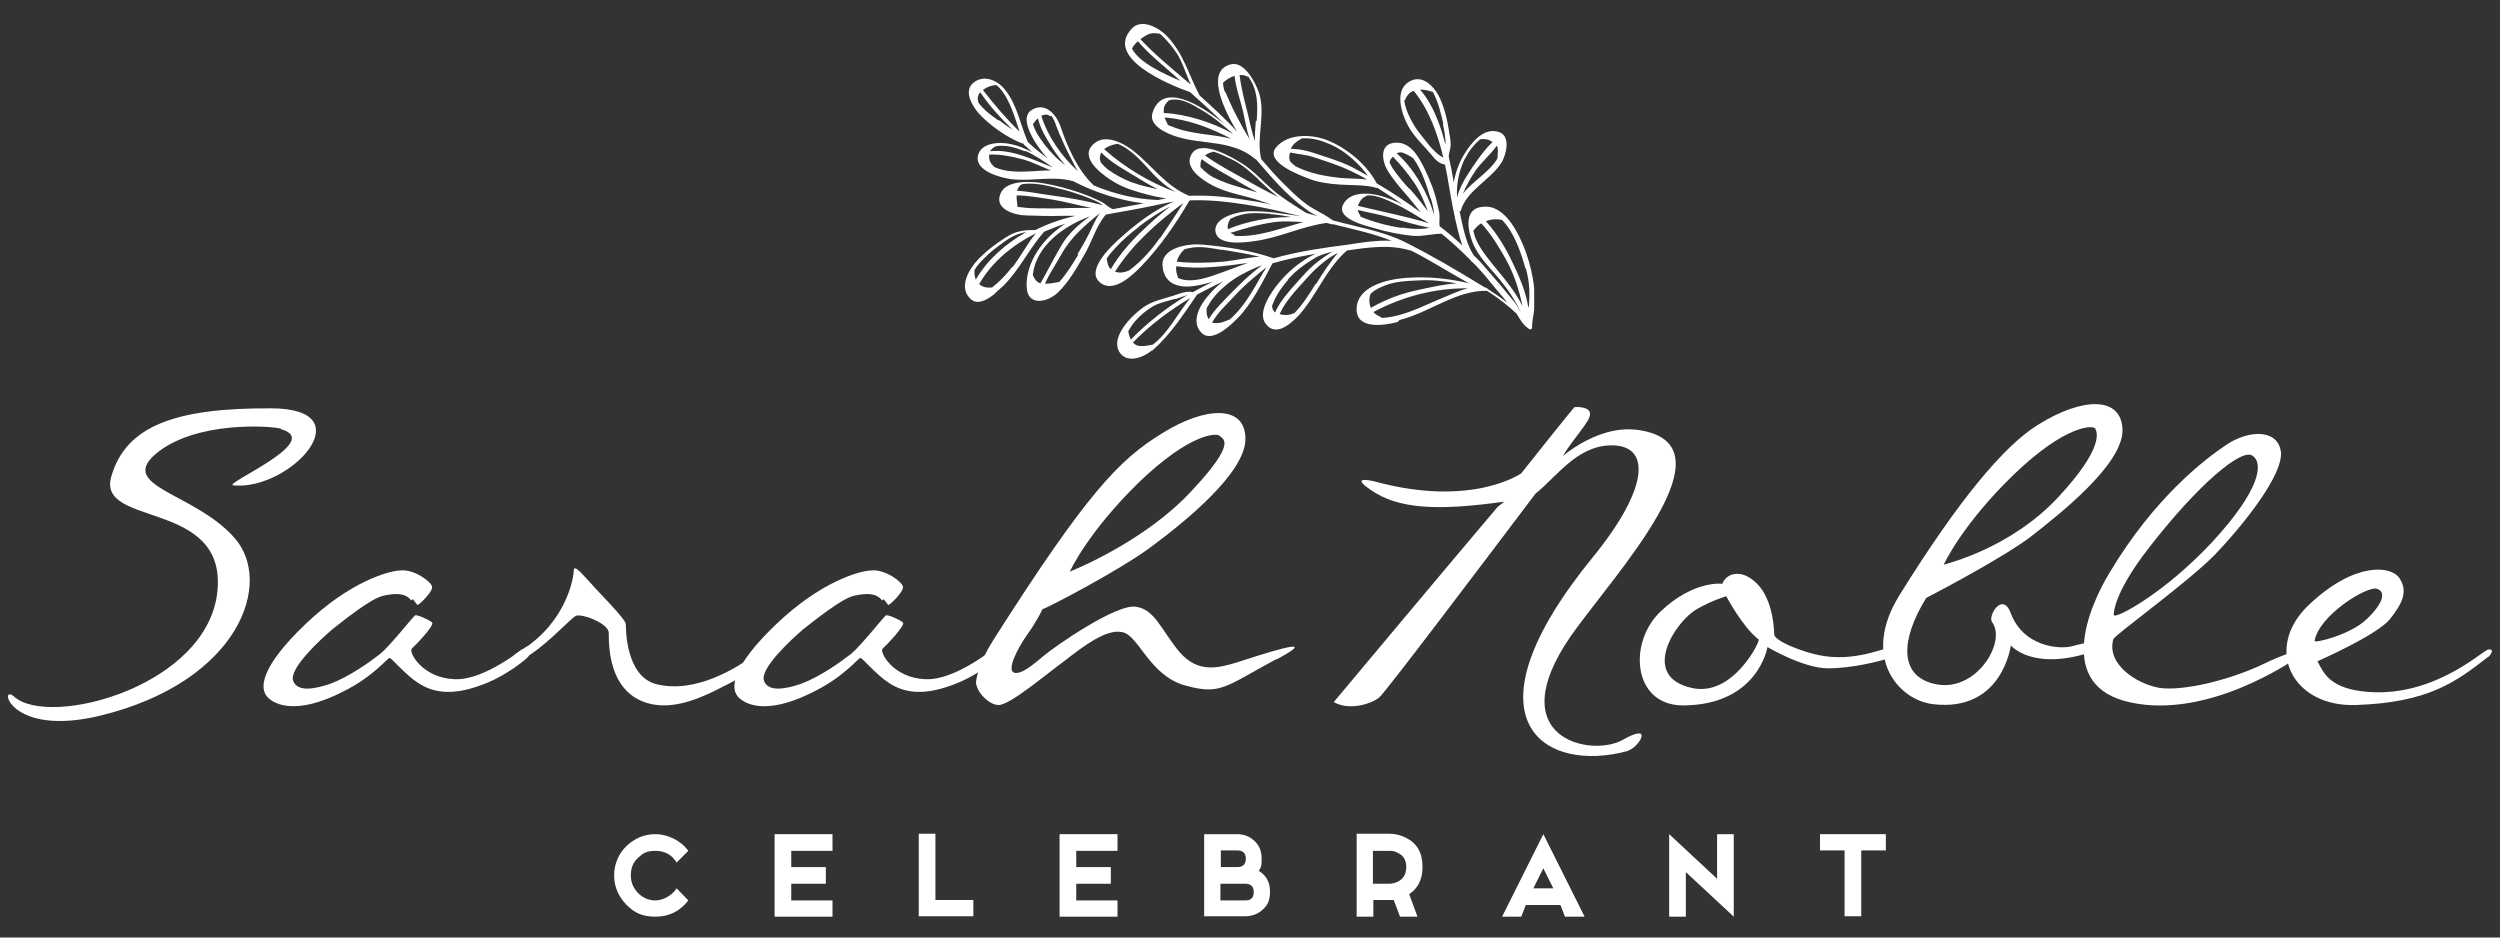 <?xml version="1.0" encoding="UTF-8"?>
<svg id="Layer_1" xmlns="http://www.w3.org/2000/svg" version="1.1" viewBox="0 0 600 225">
  <rect x="0" y="0" width="600" height="225" fill="#333333" stroke="none"/>
  <!-- Generator: Adobe Illustrator 29.5.1, SVG Export Plug-In . SVG Version: 2.1.0 Build 141)  -->
  <defs>
    <style>
      .st0 {
        fill: #fff;
      }
    </style>
  </defs>
  <g>
    <path class="st0" d="M67.5,102.9c-2.4-.7-20.7-2-30.2,6.1-9,7.8,9.4,9.3,18.9,20,9.6,10.7,1.3,34.5-31.9,42.7-22.4,5.5-24.7-7.9-20.9-4.5,8.5,7.6,46.7-2.5,48.8-25.5,2-21.9-29-15.1-25.5-27.3,3.5-12.3,15.6-16.5,38.3-16.4,22.7,0,4.8,19.7-8.9,18.5-3.4-.1,22-10.6,11.3-13.5Z"/>
    <path class="st0" d="M98.7,144.1c-1.4-1.8-3.7-1.8-6.8-1.1-3,.7-9.4,5.9-12.1,8-2.7,2.3-10.7,9.6-9.4,12.5,1,2.4,4.5,2.1,8.9.6,4.5-1.7,9.3-5.1,12-7.2,2.5-2.1,7.9-9,8.3-9.2.4-.3,3.5,1.1,4.1,1.7.7.6-3.9,5.4-4.9,6.3-.7,1,2.7,7,10.2,7.3,7.5.4,16.8-7.8,17.5-7.8s.4,2,.3,2.4c-.3.4-5.5,4.9-11.8,7-6.5,2.3-10.9,1.7-14.5-.6-3.2-2-6.5-6.1-7-6.1s-3.8,4.4-11,8c-9.9,5.1-15.5,3.9-18,1.7-2.7-2.3-1.6-7.9,8.9-17.9,10.4-9.9,19.6-12.7,22.8-12.8,3.2-.3,7.3,2.7,7.5,3.9.3,1.1-3.1,4.4-3.5,4.4,0,0-.4-.4-1.1-1.4Z"/>
    <path class="st0" d="M125.4,155.9c10.6-6.8,12.3-17.3,12.3-19s2.4,1.3,4.2,3.2c1.8,2.1,8.3,8.5,8.3,9.7s0,12.5,7.3,14.4c9.6,2.4,19.6-4.2,23-6.6,3.2-2.4,3.9.3,2,1.7-2,1.6-4.9,3.5-9.2,5.6-4.1,2.1-10.7,5.4-16.9,4.1-6.2-1.3-10.4-6.5-10.3-17.1,0-2.3-6.5-4.7-7.9-4.1-1.3.6-7.8,8-13.3,10.7,0,0-.7.4-1.4,0-.6-.4-1-.8,1-2.1l.8-.6Z"/>
    <path class="st0" d="M211.7,144.1c-1.4-1.8-3.7-1.8-6.8-1.1-3,.7-9.4,5.9-12.1,8-2.7,2.3-10.7,9.6-9.4,12.5,1,2.4,4.5,2.1,8.9.6,4.5-1.7,9.3-5.1,12-7.2,2.5-2.1,7.9-9,8.3-9.2.4-.3,3.5,1.1,4.1,1.7.7.6-3.9,5.4-4.9,6.3-.7,1,2.7,7,10.2,7.3,7.5.4,16.8-7.8,17.5-7.8s.4,2,.3,2.4c-.3.4-5.5,4.9-11.8,7-6.5,2.3-10.9,1.7-14.5-.6-3.2-2-6.5-6.1-7-6.1s-3.8,4.4-11,8c-9.9,5.1-15.5,3.9-18,1.7-2.7-2.3-1.6-7.9,8.9-17.9,10.4-9.9,19.6-12.7,22.8-12.8,3.2-.3,7.3,2.7,7.5,3.9.3,1.1-3.1,4.4-3.5,4.4,0,0-.4-.4-1.1-1.4Z"/>
    <path class="st0" d="M306.3,158.2c-12.3,6.6-13.3,8.7-21.9,6.3-8.6-2.4-11.1-12.1-15.1-12.8-3.9-.8-9.4,3.5-13.8,6.9-4.4,3.2-13.1,10.6-15.8,10.6s-5.9-3.9-5.4-5.9c.1-.7.6-4.2,4.1-9.7,22.4-35.2,30.2-43.3,40.5-49.6,10.4-6.5,20-6.9,20,1.3.1,8.2-14.9,20.2-22.3,25.7-7.2,5.5-25.2,14.9-26.4,15.2,0,0-1.4,3-3.8,6.3-2.4,3.5-4.7,8.2-3.1,8.9,1.7.7,4.8-2,7.3-4.1,2.5-2.1,17.1-12.3,21.9-11.7,4.7.6,6.1,5.5,10.6,10.9,4.5,5.2,9.4,3.8,14,2.4,4.4-1.4,21.6-7.2,9.2-.6ZM256.7,137.2c.8-.3,18-7.2,29.2-19.3,11.3-12,7.5-12.5,6.8-13.3-.6-.7-6.9-.8-19.3,11.1-12.4,12.1-16.6,21.4-16.6,21.4Z"/>
    <path class="st0" d="M390.8,180.2c-20.3,5.6-40.5-7.3-8.5-46.5,13.7-16.8,14.1-27.3,3.8-26.8-7.8.4-12.5,7.5-17.6,11.6-13.3,17.6-36.1,47.8-37.5,48.9-2,1.6-7.2,3.2-10.9,1.1,0,0,30.2-36.1,39.3-46.8l1.6-1.3c-16.4,2.3-25.5,1.7-32-2.8-5.6-3.8,1.1-2,1.1-2,23.3,6.3,35-2,35-2,0,0,12.3-15.5,12.8-15.9,0,0,3.9-.3,3.7,1.8-.1,1.8-3.9,5.6-6.5,9.9l-1.8,1.6s9.3-9.3,19.9-7.8c23.7,3.4-5.9,34.8-16.1,49.3-17.2,24.8,4.8,29.3,12.3,25.1,7.9-4.5,3.7,2,1.4,2.5Z"/>
    <path class="st0" d="M453.2,158c-2.1.7-8.6,2.4-14.5,2.4s-14.5-5.1-14.5-5.1c0,0-2.3,14-20.4,14-12-.1-13.1-15.2-5.2-22.6,7.9-7.5,14.8-6.6,14.8-6.6.6-2.1,4.2-4.1,8.3,0,4.1,4.1,4.1,12,4.1,12,0,0-.6,1.4,6.1,3.8,6.6,2.4,12,2.5,20.2-.1,8-2.7,3.4,1.6,1.3,2.3ZM422.1,153.5c-3.9-3-7.8-10.4-7.8-10.4,0,0-3.4,1-6.9,3-5.2,2.8-14,16.2-1.4,19,9.9,2.3,16.5-11.3,16.1-11.6Z"/>
    <path class="st0" d="M502.8,156.2c-14.9,5.2-20.2-1.3-20.2-1.3,0,0-2,16.1-18.7,14.1-8.3-1-17.3-11.3-8-26.2,14.1-22.7,25.1-35.9,33.3-40.9,10.4-6.5,20-7,20.2,1.3.1,8.3-15.2,20.3-22.4,25.9-6.1,4.5-19.5,11.7-24.7,14.4-6.2,10-6.5,18.6,1.8,20.6,10,2.5,17.6-10,14-14.8-1.1-1.4,2.5-7.5,4.5-2.1,3,8,11.6,8.7,14.7,7.9,7.2-2.1,10.2-.4,5.6,1.1ZM466.6,135.5c.8-.3,15.9-3.9,27.3-16.1,11.3-12.1,9.4-15.9,8.9-16.6s-6.9-1-19.5,11.1c-12.5,12.1-16.8,21.6-16.8,21.6Z"/>
    <path class="st0" d="M551.2,157.9c-1.1.8-21.3,14.7-39.8,10.7-18.3-3.8-10-23.1-5.2-31,10.9-18.3,23.1-27.5,28.2-30.9,5.1-3.4,12.1-3.9,13,1.6.8,5.5-9.2,17.9-15.8,24.8-6.8,6.9-24.1,19.3-24.4,20.3-1.7,5.9,5.4,10.7,11.1,11.7,5.6.8,17.1-1.8,26.1-6.3,9.2-4.2,7.8-1.7,6.8-.8ZM507.4,147.7c.8.6,12.3-5.5,23.7-17.8,11.3-12.3,12.3-18.8,9.4-20.6-2.7-1.6-13,7-24.7,22.1-8.9,11.4-8.5,16.2-8.5,16.2Z"/>
    <path class="st0" d="M597.2,157.6c-7.8,6.1-14.4,11-31.7,11.6-15.5.6-22.4-13.7-11.3-24.1,10.9-10.3,19.7-9.4,21.7-6.3,2,3.1.8,5.9-2.4,9.9-3.2,3.8-17.3,10-17.3,10,1.4,2.7,2.8,6.2,10.6,7.2,16.4,2.1,28.6-9.4,30.3-10,2.1-.3.1,1.8.1,1.8ZM568,148.6c3.9-3.7,4.8-6.6,2.4-7.3-2.3-.7-13.8,6.3-14.9,12.5-.3.7,8.6-1.4,12.5-5.2Z"/>
  </g>
  <g>
    <path class="st0" d="M165.2,216.1c-2,2.6-4.6,3.9-7.9,3.9s-5.1-1-7-2.9c-1.9-2-2.9-4.3-2.9-7s1-5.1,2.9-7c2-1.9,4.3-2.9,7-2.9s5.9,1.3,7.9,4l-2.8,2.8c-1.2-1.9-2.9-2.8-5.1-2.8s-3,.6-4.2,1.7c-1.2,1.1-1.7,2.5-1.7,4.2s.6,3,1.7,4.2c1.2,1.2,2.6,1.8,4.2,1.8s3.9-1,5.1-2.9l2.8,2.9Z"/>
    <path class="st0" d="M199.8,200.2v4h-9.9v3.9h8.3v4h-8.3v4h9.9v3.9h-13.9v-19.8h13.9Z"/>
    <path class="st0" d="M224.5,200.2v15.8h9.1v3.9h-13.1v-19.8h4Z"/>
    <path class="st0" d="M268.2,200.2v4h-9.9v3.9h8.3v4h-8.3v4h9.9v3.9h-13.9v-19.8h13.9Z"/>
    <path class="st0" d="M289,220v-19.8h7.9c1.4,0,2.7.4,3.8,1.3,1.4,1.1,2.1,2.6,2.1,4.6s-.2,2.1-.7,2.9c1.8,1.1,2.7,2.7,2.7,5s-.7,3.5-2.1,4.6c-1.1.9-2.4,1.3-3.9,1.3h-9.9ZM293,208.1h4c1.3,0,2-.7,2-2s-.7-2-2-2h-4v3.9ZM293,216.1h5.9c1.4,0,2-.7,2-2s-.7-2-2-2h-6v4Z"/>
    <path class="st0" d="M341.4,208.1c0,3-1.1,5.1-3.2,6.5l2,5.4h-4.2l-1.5-4c-.4,0-.7,0-.9,0h-4v4h-4v-19.9h7.9c1.3,0,2.6.3,4,1,2.6,1.3,3.9,3.6,3.9,6.9ZM333.5,212.1c.6,0,1.3-.2,2-.5,1.3-.7,2-1.8,2-3.5s-.7-2.8-2-3.4c-.7-.4-1.3-.5-2-.5h-4v7.9h4Z"/>
    <path class="st0" d="M380.2,220h-4.6l-1.1-2.8h-8.3l-1.1,2.8h-4.6l9.9-19.8,9.9,19.8ZM372.8,213.2l-2.4-4.8-2.4,4.8h4.8Z"/>
    <path class="st0" d="M400.6,220v-19.8l11.5,10.7v-10.7h4v19.8l-11.5-10.7v10.7h-4Z"/>
    <path class="st0" d="M452.6,200.2v3.9h-5.9v15.8h-4v-15.8h-5.9v-3.9h15.8Z"/>
  </g>
  <path class="st0" d="M335.9,76.8c7-1.7,13.6-7.2,21-7,2.5,1.6,4.9,3.4,7.1,5.5.8,1.3,1.5,2.7,2.8,3.5.2.4.8.3.9-.1,0-.1,0-.3,0-.4,0,0,0,0,0,0,0-1.4.4-2.7.5-4.1,0-1.7,0-3.3,0-5-.3-3-1-5.9-2-8.7-1.4-3.8-4.5-10.7-9.4-10.9-5.5-.2-4.8,5-3.3,8.8,1.2,2.9,3.6,5.4,5.6,7.7,2.4,2.8,4.4,5.6,5.9,8.9,0,0,0,0,0,0-.6-1-1.1-2-1.7-2.7-2.1-2.6-4.3-5.2-6.5-7.7-1-1.2-2-2.3-3.1-3.3-1.8-2.8-2.5-6.4-3.2-9.6,0-.3-.1-.6-.2-.8,0,0,0,0,0-.1,0,0,0,0,0,0,.1,0,.3-.2.3-.3,1.4-4.8,7.1-7.3,9.7-11.4,0,0,.1-.2.2-.3,0,0,0,0,0,0,1-1.9,2.1-6.1-.7-7.1-3.8-1.3-6.8,2.7-8.5,5.5-1.2,2-2,4.3-2.4,6.6-.2-1.1-.4-2.3-.6-3.4-.2-.9-.4-1.8-.6-2.8,0-.8.3-1.5.4-2.2.2-1.4-.2-3-.4-4.3-.4-2.7-1.1-5.3-2.2-7.7-.2-.4-.4-.8-.7-1.2,0,0,0-.1-.1-.2,0,0,0,0,0,0-1.6-2.3-4.1-4.1-6.8-2.2-3.2,2.2-1.5,7.6,0,10.3,1.4,2.7,3.7,4.7,5.6,7,.9,1.1,1.8,2.2,3.3,2.4.4,1.8.7,3.6,1,5.4.6,3.5,1.2,6.9,2.1,10.4.3,1.2.6,2.4,1.1,3.6-1.8-1.6-3.6-3.2-5.5-4.6-.1-.8,0-1.7,0-2.4,0-1.1-.4-2.2-.6-3.2-.6-2.8-1.7-5.4-2.9-8-1.5-3.1-3.6-7-7.6-6.4-3.3.5-2.7,4.3-1.5,6.4,1.3,2.2,2.9,4.1,4.6,6,1.2,1.4,2.3,2.8,3.5,4.3-3.4-2.5-7-4.9-10.6-7-2.3-4.5-7.3-8.6-12-10.4-3.7-1.4-9.1-1.6-12,1.6-3.3,3.6,5.7,6.9,7.5,7.6,2.5,1,5,1.3,7.7,1.5,2.7.2,6.2,0,8.8.8,0,0,.1,0,.2,0,2,1.3,4.1,2.6,6,4-1.6-.8-3.2-1.5-4.9-2-3-.9-7.8-1.3-9.4,2.1-1.6,3.4,5.9,5.1,7.7,5.6,3,.9,6.1,1.5,9.1,1.8,2.3.2,4.6-.5,6.9-.5,2.3,1.9,4.6,4,6.7,6.1.2.2.4.5.6.7,0,0,0,0,.1,0,1.6,1.6,3.1,3.3,4.5,5.1,1.3,1.6,2.7,3.1,3.9,4.7-1.5-1.2-3.1-2.3-4.8-3.4,0-.1-.2-.2-.4-.3,0,0-.1,0-.2,0-.5-.3-1-.6-1.5-.9-5.7-3.5-11.7-7-17.7-10-5.5-2.7-11.4-3.6-17.3-5.2-1.4-1-2.8-1.8-4.3-2.6-2.6-1.4-4.9-3.6-7-5.7-2.1-2-4-4.2-5.9-6.4-1.3-5.3,1.2-10.9-.6-16.1-.8-2.3-3.4-7.3-6.5-6.7-6.1,1.3-2.5,9.9,1.3,16.2-2.8-3.1-5.9-5.9-9-8.7-2.6-4.9-3.8-10-7.8-14.2-1.8-1.9-6-4.4-8.4-1.9-6.8,7,8.7,13.5,13.9,15.3,2.8,2.5,5.6,5,8.2,7.6-6.1-4.9-14.9-10-17.2-2.6-1,3.1,3.6,5,5.8,5.7,6.4,2,13.4.7,18.9,5.4,0,0,0,0,.1,0,1.9,2.2,3.7,4.3,5.7,6.4,1.9,2,4,3.9,6.2,5.5.9.7,1.9,1.3,3,1.8-.9-.3-1.9-.5-2.8-.8-3-1.9-6-3.7-8.7-6.1-2.2-2-4.3-4.3-6.9-5.9-2.1-1.3-9.5-5.7-11.8-2.3-2.3,3.4,2.6,6.5,5.1,7.8,2.6,1.3,5.5,2,8.3,2.7,1.9.5,3.8,1.2,5.6,1.8-2.2-.5-4.5-.9-6.7-1.2-4.2-.7-8.7-1.1-13-.9-5.7-2.4-8.7-7.1-13.4-10.8-2.8-2.2-7.6-4.5-10.2-.9-2.3,3.3,3.7,7.3,5.8,8.5,2.4,1.4,5.1,2.2,7.8,2.9,1.4.4,3,.7,4.5.9,0,0,0,0,0,0-.7.1-1.4.3-2,.4,0,0,0,0,0,0-5.5-.2-10.6-1.5-15.4-3.5-3.9-3.7-6.3-9.2-8-14.2-1-2.9-3.7-5.9-6.9-3.9-2.8,1.7,0,6.4,1.1,8.1.8,1.2,1.7,2.4,2.7,3.5-1.6-1.2-3.2-2.5-4.7-3.9-1.9-4.3-2.5-8.9-5.6-12.7-1.8-2.2-5-3.5-7.4-1.6-2.6,2-.3,5.7,1.2,7.4,2.5,2.8,6.9,5.9,10.4,7.2,0,0,.2,0,.2,0,.1.1.2.2.3.3,0,0,0,.1.1.2,0,0,.2.1.3.2.5.5,1,.9,1.5,1.4-1.6-.8-3.2-1.5-5-1.9-2.6-.6-7.3-.5-8,2.8-.8,3.7,5.7,5.3,8,5.6,5,.6,9.9-.9,14.9.5,5.2,2.7,11.1,4.6,16.9,5.3-2.5.5-4.9.9-7.4,1.4-1.1-.4-1.8-1.3-2.8-1.8-1.6-.8-3.3-1.5-5-2.1-2.9-1-5.8-1.8-8.8-2.3-2.8-.5-8.8-.9-10.3,2.3-1.8,3.8,3.1,5.3,5.9,5.4,3,.1,6,.2,9,.1,1,0,2,0,3,0-3.1.7-6.4,1.8-9.6,3.4-2.9,0-4.7.2-7.3,1.9-2.2,1.4-4.3,3-6.1,4.8-2.4,2.4-5.3,7-2.1,9.9,1.6,1.4,3.7.3,5.5-1.1,0,0,.2-.1.2-.2,0,0,0,0,.1-.1.8-.7,1.5-1.4,2-1.8,3.9-3.9,6.2-8.9,9.8-13,1.7-.7,3.4-1.4,5.1-1.9-5.4,3.4-9.6,9.4-9.3,15.2.2,4.7,5,3.7,7.5,1.3,2.6-2.5,4.4-5.7,6.2-8.8,1.9-3.1,2.9-7.1,5.3-9.9,4.5-.8,9.1-1.6,13.6-2.6.9-.2,1.8-.4,2.7-.5-4.8,2-9.1,5.4-12.8,8.7-1.8,1.6-8.4,7.6-5,10.6,3.2,2.9,7.9-1.6,10.1-3.9,4.5-4.7,8.2-10.1,11.5-15.7,0,0,0,0,0,0,4.5-.2,9,.3,13.5,1,4.5.7,8.8,1.7,13.2,2.8-4.1-.6-8.1-1.3-12.3-1.2-2.3,0-8.5,1.3-8.2,4.7.3,3.7,7,2.8,9.1,2.5,6-.7,11.6-3.6,17.6-4.4.4.1.8.2,1.1.3,0,0,0,0,0,0,.1,0,.3.1.4,0,4.8,1.2,9.6,2.2,14.1,4-3.5-.2-7.2.4-10.4.9-6.1.8-12,1.6-17.9,3.3-5.4-1.9-11.5-2.8-17.2-3.3-3.1-.3-9.8.6-9.5,5.1.3,4.1,3.5,5.3,7.1,4.9,1.7-.2,3.3-.6,5-1.1-1.6.8-3.2,1.6-4.8,2.5-1.6-.3-3,.3-4.5.8-2.7.9-5.3,1.3-7.6,3-2.5,1.8-7.5,6.7-5.7,10.3,1.6,3.1,5.5,1.8,7.7.1,0,0,.2-.1.2-.2,0,0,.1,0,.2,0,.1,0,.2-.2.3-.3,4.1-3.6,7.3-8.6,10.4-13.1,2.1-1.1,4.2-2.2,6.3-3.2-1.2.9-2.4,2-3.4,3.2-2.1,2.3-4.5,6.4-1.9,9.1,2.5,2.7,7.1-1.8,8.6-3.3,3.6-3.6,6.1-8.8,8.5-13.3,3.4-1,6.9-1.7,10.4-2.3-.5.2-1.1.5-1.6.8-2.8,1.6-5.2,3.7-7.2,6.1-1.7,2-5.3,7-3.3,9.8,2.4,3.4,6,.2,8-1.9,4.3-4.8,6.7-11.4,11.6-15.6,0,0,0,0,0,0,5-.7,10.2-1.5,15.1,0,0,0,.2,0,.2,0,4.4,2.2,8.6,4.9,12.9,7.3.4.2.7.4,1.1.6-5-1.2-10-1.7-15.3-1.3-4.1.3-11.5,1.9-11.7,7.3-.2,5.2,6.6,4.1,9.8,3.3ZM346.3,29.7c.3,1.6.7,3.4.6,5-1.2-4.7-3-9.7-6.1-13.2,1,0,2.1.2,3.1.6,1.4,2.5,2.1,6,2.5,7.6ZM340.5,31.7c-1.1-1.4-3.1-4.7-3.5-7.6.1,0,.3-.1.3-.3.4-1,1.1-1.7,2-2,3.7,4.6,5.7,10.2,7.1,16-2.2-.9-4.8-4.8-5.9-6.1ZM351.1,46.5c.8-2,1.9-3.9,3.2-5.8,1.4-1.9,3.5-3.7,4.9-5.7,0,0,.1.2.2.3.2.9,0,2,0,2.7,0,0,0,0,0,0-1.9,3.3-6,5.5-8.3,8.5ZM351.6,38.1c.9-1.8,2.1-3.4,3.7-4.7,1-.1,2,0,2.9.7,0,0,0,0,0,0-2.3,2.2-4.3,5.2-5.9,7.7-1.1,1.7-2.1,3.6-2.6,5.6-.2-3.2.4-6.3,1.9-9.4ZM343.4,47.6c.4,1.3.7,2.7.8,4-1.6-5.4-4.8-11.1-9-14.8.4-.2.9-.3,1.3-.2,1,.3,1.8.8,2.7,1.4,2,2.8,3.2,6.4,4.1,9.6ZM338.2,45.3c-1.4-1.5-2.7-3.1-3.9-4.8-.3-.5-.6-1-.8-1.5,0-.5.4-1,.8-1.4,1.9,2,3.6,4,5.2,6.4,1.4,2.1,2.3,4.4,3.2,6.7-1.4-1.8-2.8-3.7-4.4-5.4ZM319.4,34.7c3.2,1.4,6.7,4.4,8.9,7.5-1-.5-1.9-1.1-2.9-1.6-2.5-1.4-5.2-2.3-8-3.2-1.6-.5-3.1-1.1-4.8-1.4-.9-.2-1.9-.2-2.8-.3,0,0,0-.2.1-.2.6-1.2,1.6-1.7,2.6-2.3.1,0,.3,0,.4,0,2.2-.1,4.5.6,6.5,1.5ZM321.7,42.7c-3.8-.4-7.4-1.1-10.8-2.8-.4-.3-.8-.7-1.2-1.1-.4-.6-.3-1.4-.1-2.2,1.9.4,3.8.5,5.6,1.1,3,1,6,1.9,8.9,3.3,1.3.6,2.7,1.3,4,2.1-2.1-.3-4.3-.2-6.4-.4ZM329,46.9c1.9.2,3.7,1,5.4,1.8,3,1.4,5.8,3.2,8.6,4.9-5.6-1.7-11.4-2.8-17.1-4.2,0,0,0,0,0,0,.2-.6.5-1.1.9-1.6.3-.4.9-.6,1.4-.9.2,0,.5,0,.7,0ZM336.4,54.7c-3.4-.5-6.7-1.4-9.9-2.7,0,0,0-.1,0-.2-.3-.5-.6-.9-.6-1.4,2.4.6,4.9,1,7.3,1.7,3.2.9,6.6,1.9,10,2.6-.3,0-.5,0-.8.1-2,.3-4,.1-6-.2ZM301.4,29c-.1,1.6-.3,3.3-.2,4.9-.7-2-1.2-4.2-1.6-6.1-.8-3.1-1.7-6.5-2.1-9.8.6,0,1.2,0,1.9.4,0,0,.1,0,.2,0,2.3,3.2,2.3,6.7,2,10.6ZM294,22.1c-.3-.7-.4-1.4-.5-2.2.8-.8,1.8-1.4,2.8-1.7.3,3,1.5,6.1,2.1,8.9.4,1.8.8,4.1,1.5,6.3-1.2-1.9-2.3-4-3.3-5.9-.9-1.7-1.7-3.6-2.5-5.4ZM282.4,12.7c1.5,2.4,2.2,5.1,3.4,7.6-.4-.3-.7-.6-1.1-.9-3.7-3.2-7.7-6.4-11-10,.4-.3.8-.6,1.2-.8,1.2-.8,2.3-.7,3.5-.5,1.8,1.6,3.4,3.7,4,4.7ZM277,6.9s0,0,0,0c0,0-.1,0-.2,0,0,0,0,0,0,0,0,0,0,0,0,0ZM271.7,11.6s0,0,0,0c.4-.7.8-1.2,1.4-1.7,2.7,3.2,6.2,5.9,9.3,8.7.3.3.6.5.9.8-4.1-1.7-9.9-4.4-11.6-7.7ZM281.5,23.9c2.4-.2,4.7,1.2,6.7,2.4,2.8,1.6,5.3,3.7,7.7,5.8-5-2.8-11.2-4.7-16.6-5,0-.3,0-.5,0-.8,0-.9.6-1.6,1.2-2.2.4-.1.7-.2,1-.2ZM278.7,25.1c0,0,0,.1,0,.2,0,0,0,0,0-.1,0,0,0,0,0,0ZM281,30.3c-.3-.1-.6-.3-.8-.4,0,0,0-.1,0-.2-.3-.5-.5-1-.7-1.5,5.6.4,11,2.5,16,5.1-4.7-1.2-9.8-1-14.4-3ZM253.4,30c1.2,3.1,2.6,6.1,4.2,9.1.3.7.7,1.3,1.1,2-4-3.7-7.1-8.1-8.8-13.3.7-.3,1.4-.5,2,0,.1.1.3.1.4,0,.5.6.8,1.3,1.1,2.1ZM249.1,32.4c-.5-.8-.9-1.7-1.2-2.6.4-.5.7-1,1.2-1.4.6,2.5,2,4.8,3.4,7,.9,1.4,2,2.9,3.2,4.3-1-.8-2.1-1.7-3-2.7-1.4-1.4-2.5-2.9-3.6-4.6ZM243.3,27.4c.5,1.4.9,2.8,1.4,4.2-3.2-3.1-6.1-6.5-8.8-10,.9-.7,1.9-1.1,3.2-1.2,2.1,1.6,3.4,4.9,4.2,7ZM239.6,28.9c-1.1-.8-2.1-1.5-3.1-2.4-.6-.6-1.2-1.2-1.7-1.9,0,0,0-.2,0-.3-.3-.5-.1-1.1.1-1.7.1-.2.2-.3.4-.4,2.1,3.1,4.6,5.9,7.3,8.5.1.1.3.3.4.4-1.2-.7-2.3-1.6-3.3-2.3ZM246,36.2c2.4,1,4.5,2.5,6.7,4-4.8-1.9-10-4.5-15.1-3.9.3-.5.8-.9,1.4-1.2,0,0,0,0,0,0,2.3-.4,4.8.3,6.9,1.2ZM239.7,40.5c-.4-.1-.8-.3-1.2-.5,0,0,0-.1-.1-.2-.8-.7-1.1-1.6-1-2.7,2.7-.1,5.2.4,7.9,1.1,2.4.6,4.6,1.8,6.9,2.7-4.2,0-8.5.9-12.5-.4ZM276.8,41.8c1.6,1.7,3.4,3.2,5.4,4.3,0,0,0,0,0,0-6.1-2.2-12.3-5.9-17.2-10.3.8-.7,2.1-1.1,3.2-1.3,3.5,1.4,6.1,4.6,8.6,7.3ZM266,34s0,0,0,0c0,0,0,0,0,0,0,0,0,0,0,0ZM272,43.9c-2.2-.8-4.3-1.9-6.2-3.3-.6-.5-1.1-1-1.6-1.6-.4-1-.2-1.8.1-2.4,2.3,2.4,5.7,4.2,8.3,5.8,1.6,1,3.4,2.1,5.3,3-2-.4-3.9-.8-5.8-1.5ZM255.2,45.5c2.6.7,5.2,1.6,7.7,2.7.7.3,1.3.7,1.8,1.1-4.2-1.2-8.7-1.9-13-2.5-2.4-.3-5-.9-7.6-1,.2-.7.6-1.3,1.2-1.6,3.2-.5,6.7.5,9.8,1.3ZM250.6,50c-2,0-3.9,0-5.9-.3-.2,0-.3,0-.5,0,0-.9-.3-1.8-.2-2.8,2.9,0,5.7.6,8.6,1,3.1.5,6.2,1.4,9.3,2-1.1,0-2.3,0-3.4,0-2.6,0-5.3.2-7.9.1ZM241.2,57.9c1.8-1.3,3.3-1.9,5.1-2.2-5,2.8-9.4,6.7-12.1,11.4-.3-.7-.4-1.6-.3-2.3.6-1.1,1.5-2,2.3-2.8,1.5-1.6,3.2-2.8,5-4.1ZM242.9,64.1c-1.4,1.8-3,3.5-4.8,4.9-1.2.1-2.1,0-3.1-.8,3-5.3,8-9.4,13.6-12.2-2.1,2.5-3.6,5.6-5.6,8.1ZM261.5,52c-2.6,1.8-5.1,4.1-6.7,6.8-1.3,2.2-2.5,4.5-3.7,6.7-.4.8-.9,1.6-1.4,2.5-.9-.3-1.4-1-1.8-1.9,0-.2,0-.3,0-.4.9-6.7,7.3-11.4,13.5-13.7ZM258.8,61.1c-1.4,2.3-2.8,4.6-4.6,6.6,0,0-.1,0-.2,0-1,.2-2.1.4-3.2.4,1-2.4,2.7-4.8,3.9-7,2.3-4.2,5.7-7,9.3-10,0,0,0,0,0,0,0,0,0,0,0,0-.6.8-1.1,1.8-1.6,2.8-1.1,2.5-2.4,4.8-3.8,7.1ZM273.3,54.4c2.4-1.8,4.9-3.5,7.6-4.9-2.5,1.9-4.9,4.1-7.1,6.2-2.6,2.5-5.3,5.6-7.2,8.9-.7-.6-.8-1.5-1-2.5,0-.1.1-.2.2-.3.5-.8,1.2-1.5,1.8-2.2,1.7-1.9,3.7-3.6,5.8-5.2ZM278.3,57.2c-1.8,2.6-4.4,5.6-7.3,7.7,0,0,0,0,0,0-1.1.5-2.3.7-3.4.3,4.3-6.7,10-11.7,16.4-16.5-1.8,2.9-3.7,5.7-5.6,8.5ZM302,43.1c1.5,1.4,3.1,2.9,4.8,4.2-2.7-1.3-5.3-2.7-7.9-4.2-3.2-1.8-6.7-3.6-9.7-5.8.6-.5,1.3-.7,2.1-.9,1.6.5,3.3,1.4,4.6,2,2.3,1.1,4.3,3,6.2,4.7ZM297.8,45c-2.3-.6-4.5-1.4-6.7-2.5-.6-.3-2-1.3-3-2.4,0-.7,0-1.3.3-1.9,2.8,2.1,6,3.7,9,5.5,1.5.8,2.9,1.7,4.4,2.5-1.4-.4-2.8-.8-4.1-1.2ZM304.9,51.4c1.7.1,3.4.4,5,.7-5.2,0-10.4.9-15.2,2.9-.2-.8.1-1.8.6-2.5.8-.4,1.6-.7,2.4-.9,2.3-.7,4.9-.4,7.2-.3ZM296.3,56.5c0-.1-.1-.2-.3-.3-.2,0-.5-.2-.7-.3,3.5-1.1,6.9-2.1,10.6-2.6,2.3-.3,4.6-.1,6.9,0-5.5,1.5-10.9,3.7-16.6,3.3ZM293.2,59.9c3,.5,6.1,1,9.1,1.7-2.9.2-5.8.9-8.7,1.2-3.7.3-7.5.4-11.2,0,.3-1.1,1-2.2,1.9-3,.7-.2,1.4-.3,2-.4,2.3-.3,4.7.2,7,.6ZM282.7,66.7c0,0,0-.2,0-.2-.4-.9-.5-1.8-.4-2.6,5.7.8,11.5,0,17.2-.8-2,.7-4,1.5-6,2.2-3,1.1-7.6,2.9-10.8,1.4ZM282.1,71.8c.9-.3,1.9-.7,2.9-1-5,3-9.6,6.6-13.6,10.7-.3-.6-.5-1.3-.6-1.9,0,0,0-.2.1-.3,1.2-2.2,3.1-4,5.2-5.4,1.7-1.2,4-1.6,6-2.2ZM276.7,82.7c-1.1.2-2.2.5-3.3.3-.6,0-1.1-.4-1.5-.8,4.1-4.2,8.8-7.7,13.8-10.7-3,3.6-5.3,8.4-9,11.2ZM301.7,64.1c.4-.1.8-.3,1.2-.4-2.6,1.8-4.9,4.1-7.1,6.3-2,2.1-4.2,4.1-5.7,6.6-.5-.7-.6-1.7-.5-2.6.1-.3.3-.5.4-.7,1.1-2,2.7-3.6,4.4-5,2.2-1.8,4.7-3.1,7.3-4.2ZM295,76.7c-1.1.5-2.3,1-3.6.8-.2,0-.4,0-.5-.1,1.4-2.5,3.7-4.5,5.6-6.6,2.3-2.5,4.9-4.6,7.5-6.7-1.3,1.9-2.3,4-3.5,5.9-1.6,2.6-3.3,4.9-5.5,6.8ZM309,67.2c1.8-2.1,4-3.7,6.3-5.1,1.4-.9,2.9-1.3,4.5-1.7-2.7,1.6-5,3.4-7.2,5.9-2.2,2.5-5.2,5.5-6.6,8.7-.4-.4-.7-.9-.7-1.6.2-.6.5-1.2.7-1.7.8-1.6,1.9-3.1,3.1-4.5ZM315.7,68.2c-1.4,2.3-3.1,5-5.1,7,0,0-.1,0-.2,0-1,.5-2.2.5-3.3.2,0,0,0,0,0,0,1.4-3.2,4.2-6,6.5-8.6,1.4-1.6,2.9-3,4.6-4.3.9-.7,1.9-1.3,2.9-1.8-2,2.3-3.7,5-5.2,7.4ZM331.5,76.3c0-.1-.1-.3-.3-.3-.7-.3-1.2-.7-1.6-1.1,6.9-3.7,14.8-5.8,22.7-5.7-2.5.6-5,1.9-7.3,2.8-4.2,1.8-8.9,4.2-13.6,4.3ZM366.2,64.4c.7,2.5,1,5.1.8,7.8,0,.5,0,1.1-.2,1.7-.5-3.8-2.3-7.8-3.8-10.9-1.5-3.2-3.7-7-6.4-9.9,1.2-.5,2.6-.6,3.9-.3,2.9,2.9,4.6,8,5.6,11.6ZM359.1,64.5c-1.7-2.1-3.5-4.2-4.7-6.7-.4-.8-.6-1.6-.8-2.4.5-.7,1.2-1.4,1.9-1.8,2.4,2.6,4.4,5.9,6,8.8,1.9,3.5,3.1,7.2,3.9,11.1-1.6-3.3-3.9-6.1-6.3-9ZM332.7,68.4c2.5-.9,5.2-1,7.8-1.1,3.1-.2,6.1.2,9.1.7-2.8.2-5.6.8-8.4,1.4-4.5.9-8.4,2.3-12.2,4.5-.4-1-.5-2.1-.1-3.3,1-1.1,2.5-1.7,3.8-2.2Z"/>
</svg>
